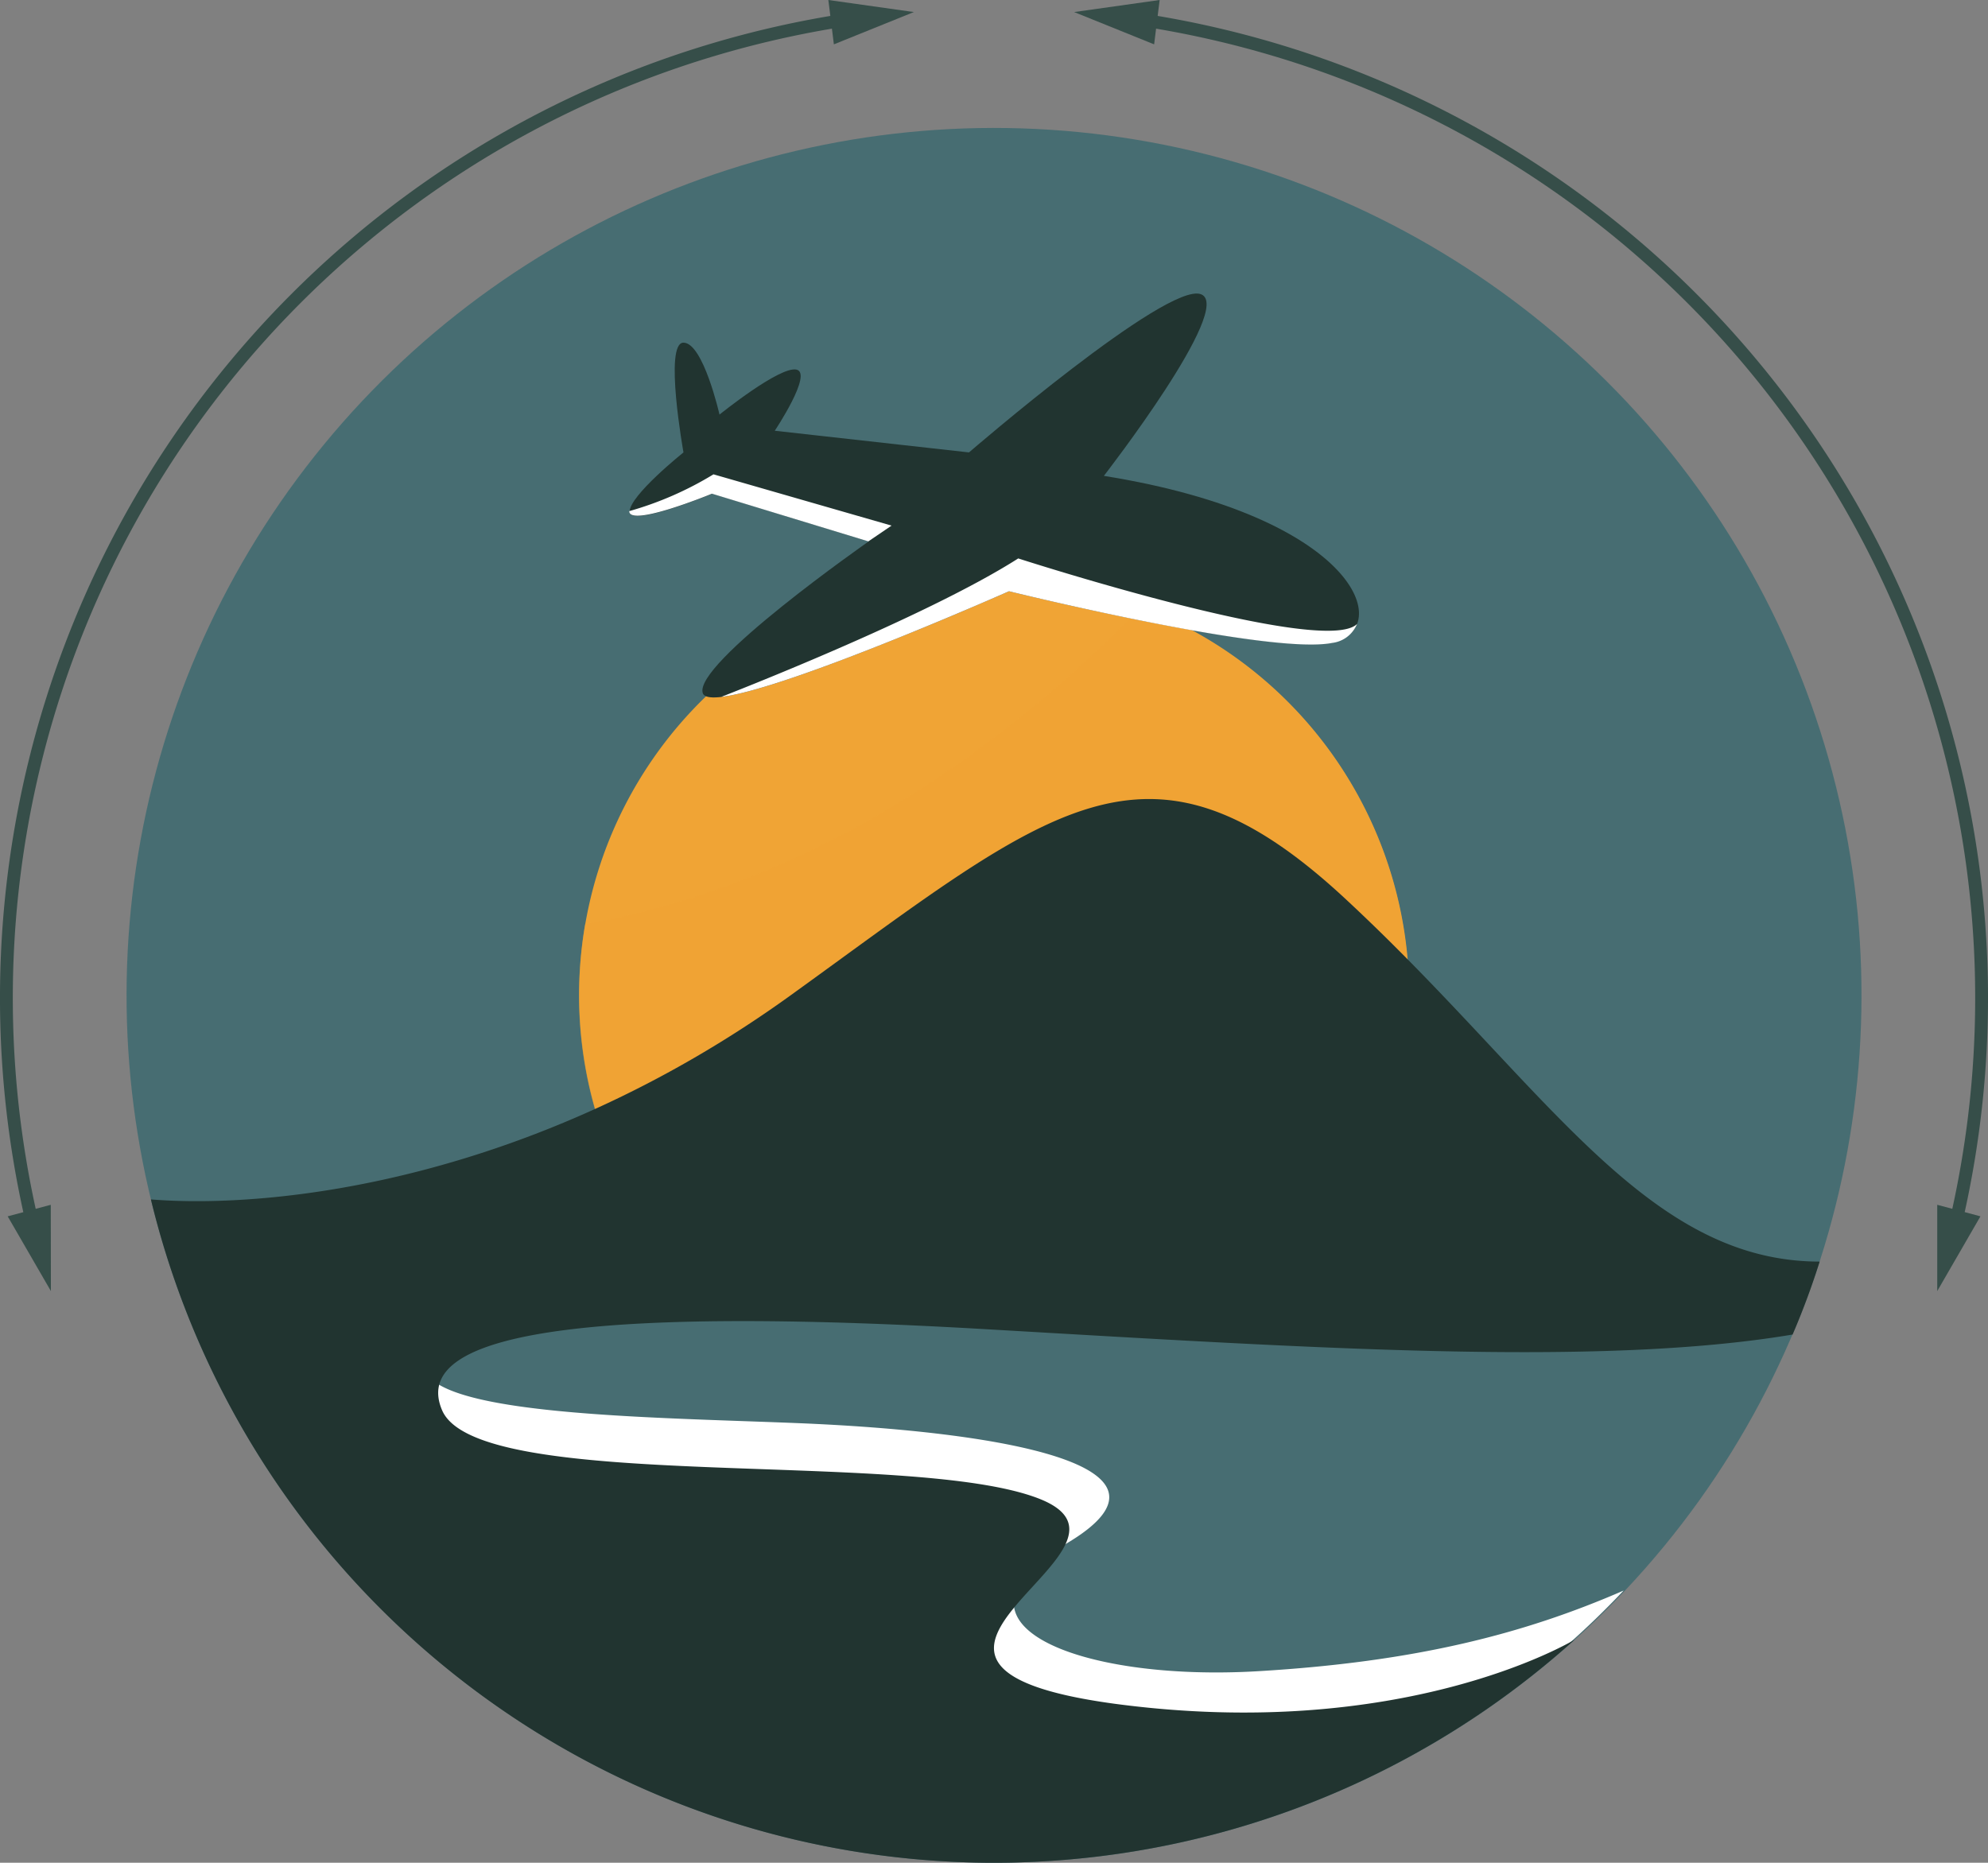 <svg xmlns="http://www.w3.org/2000/svg" viewBox="0 0 155.06 145.3"><rect x="0" y="0" width="155.06" height="145.3" fill="#808080" stroke="none"/><defs><style>.cls-1{isolation:isolate;}.cls-2{fill:#476d72;}.cls-3{fill:#fff;}.cls-4,.cls-5{fill:#f0a435;}.cls-5{mix-blend-mode:multiply;opacity:0.54;}.cls-6{fill:#213430;}.cls-7{fill:none;stroke:#364e49;stroke-linecap:round;stroke-linejoin:round;}.cls-8{fill:#364e49;}</style></defs><g class="cls-1"><g id="Слой_2" data-name="Слой 2"><g id="OBJECTS"><circle class="cls-2" cx="77.53" cy="77.63" r="67.66" transform="translate(-11.74 141.42) rotate(-80.58)"/><path class="cls-3" d="M98.15,130.36c-14.1.84-25.46-3.78-15-9.94s-5.38-8.78-20.94-9.41-41.44-.63-22.51-10.1l-17.88,5,6.82,18.39,0,0,35,15.88,42.93-1.5a67.46,67.46,0,0,0,20.07-14.61C118.85,127.46,110.41,129.63,98.15,130.36Z"/><path class="cls-4" d="M67.76,91a86.07,86.07,0,0,0,10.42,2.06l.54.08H79c1.57,0,3.14.1,4.71.12,6.72.08,13.45-.22,20.17-.11.69,0,1.36,0,2,.11a32.37,32.37,0,1,0-55.42,2.08C55.32,91.37,61.84,89.31,67.76,91Z"/><path class="cls-5" d="M89,47.37C77,59.69,62.22,69.15,45.64,72.08a32.82,32.82,0,0,0-.48,5.55,32.23,32.23,0,0,0,5.29,17.73c4.87-4,11.39-6,17.31-4.35a86.07,86.07,0,0,0,10.42,2.06l.54.08H79c1.57,0,3.14.1,4.71.12,6.72.08,13.45-.22,20.17-.11.69,0,1.36,0,2,.11A32.38,32.38,0,0,0,89,47.37Z"/><path class="cls-6" d="M104.88,70.06c-15.43-14.3-23-7-43.2,7.57S21.3,94.33,11.77,93.56A67.65,67.65,0,0,0,122.82,127.9c-.35.21-13.48,8-35.89,5-22.72-3.09,4.2-12.06-5.89-16s-43.76-.33-46.56-6.9,14-8,43.05-6.28c25.06,1.45,47.29,2.9,62.29.38q1.19-2.77,2.11-5.69C128.15,98.4,120.3,84.36,104.88,70.06Z"/><path class="cls-6" d="M78.7,46.12s20.3,5,25.21,4,2-9.82-17.81-13c0,0,10.23-13.18,7.57-14.17S75.58,35.29,75.58,35.29L60.43,33.6s3-4.49,1.69-4.77-6,3.51-6,3.51-1.27-5.61-2.81-5.61,0,8.56,0,8.56-4.2,3.36-4.2,4.62,6.45-1.4,6.45-1.4l12.2,3.72S54,51.83,54.82,54.08,78.7,46.12,78.7,46.12Z"/><path class="cls-3" d="M103.91,50.15a2.41,2.41,0,0,0,1.94-1.48h0c-2.61,2.59-26.43-5.11-26.43-5.11-7.3,4.66-22.92,10.7-23.16,10.8,5.17-.59,22.44-8.24,22.44-8.24S99,51.13,103.91,50.15Z"/><path class="cls-3" d="M55.53,38.51l12.2,3.72L69.54,41,55.65,37a26.34,26.34,0,0,1-6.57,2.87C49.08,41.17,55.53,38.51,55.53,38.51Z"/><path class="cls-7" d="M89.06,1.55A77.18,77.18,0,0,1,152.49,95.6"/><polygon class="cls-8" points="90.02 3.46 83.78 0.94 90.45 0 90.02 3.46"/><polygon class="cls-8" points="151.1 93.98 151.1 100.71 154.47 94.88 151.1 93.98"/><path class="cls-7" d="M66,1.55A77.18,77.18,0,0,0,2.57,95.6"/><polygon class="cls-8" points="64.61 0 71.28 0.94 65.04 3.46 64.61 0"/><polygon class="cls-8" points="0.6 94.88 3.97 100.71 3.96 93.98 0.6 94.88"/></g></g></g></svg>